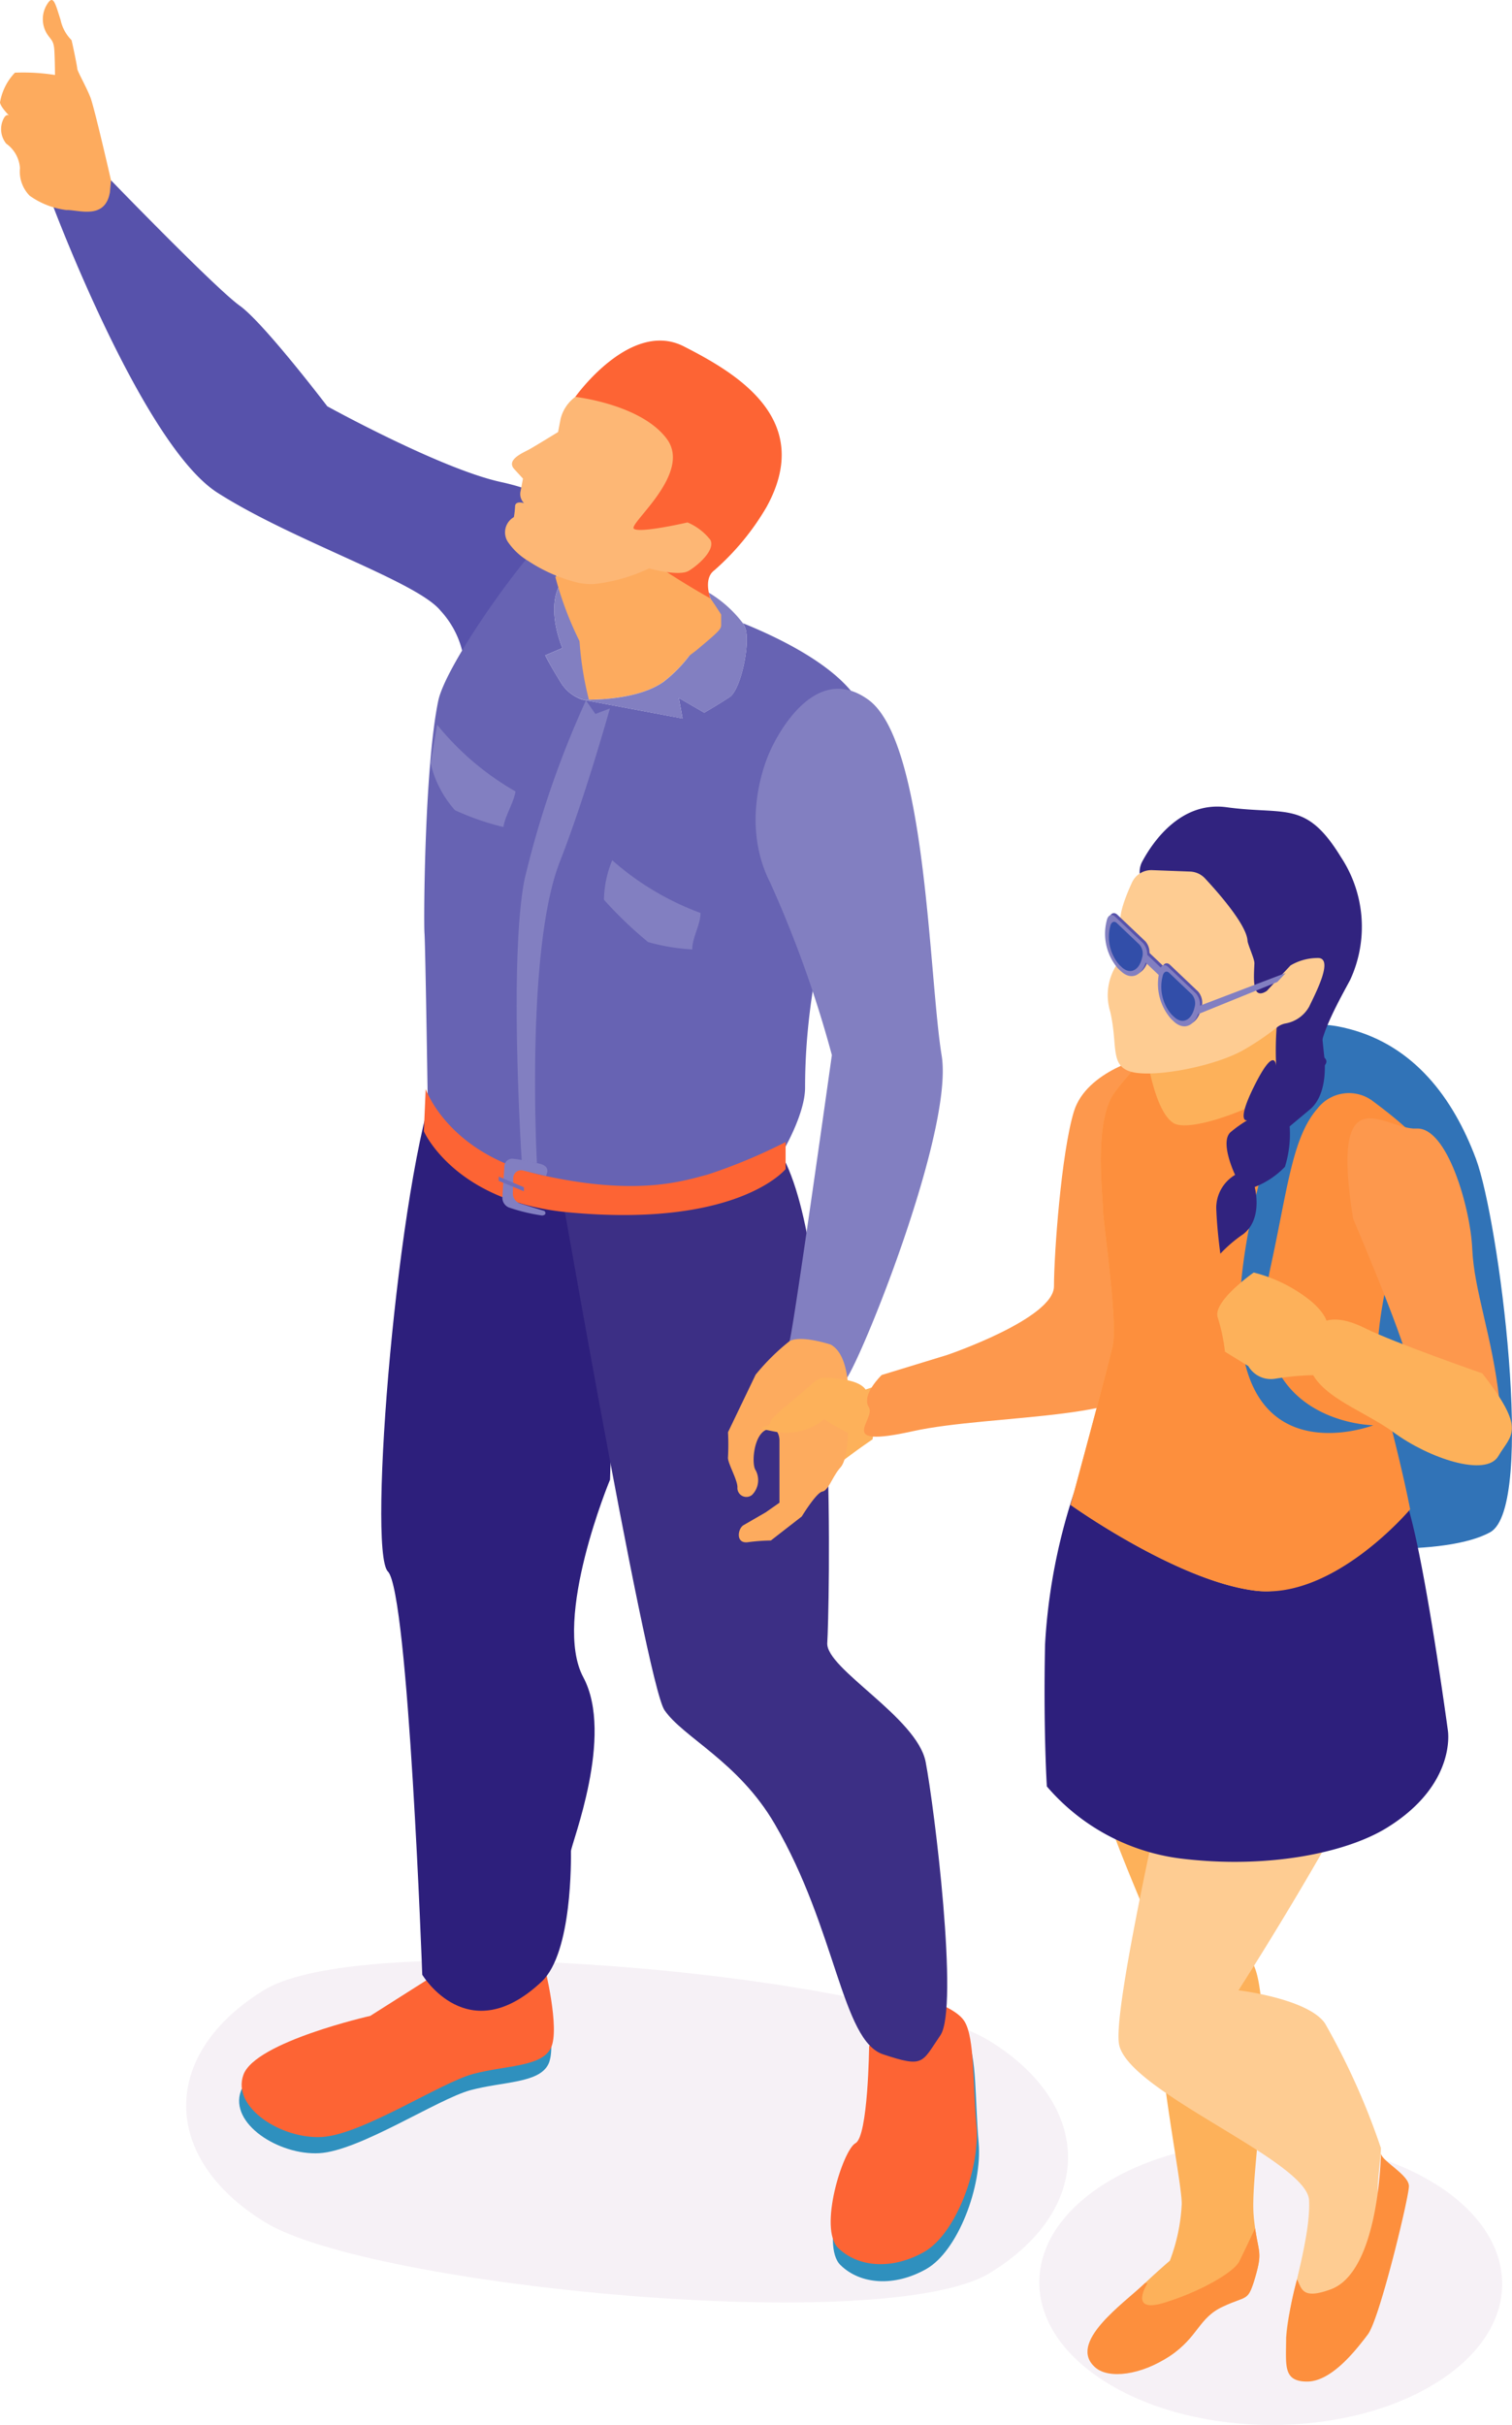<svg id="グループ_315" data-name="グループ 315" xmlns="http://www.w3.org/2000/svg" xmlns:xlink="http://www.w3.org/1999/xlink" width="110" height="176.308" viewBox="0 0 110 176.308">
  <defs>
    <clipPath id="clip-path">
      <rect id="長方形_342" data-name="長方形 342" width="110" height="176.308" fill="none"/>
    </clipPath>
  </defs>
  <g id="グループ_314" data-name="グループ 314" clip-path="url(#clip-path)">
    <path id="パス_2144" data-name="パス 2144" d="M75.665,114.165c-6.557,4.017-17.216,4-23.812-.037s-6.626-10.571-.069-14.589,17.216-4,23.812.039,6.626,10.569.069,14.588" transform="translate(28.723 59.14)" fill="#f6f1f6"/>
    <path id="パス_2145" data-name="パス 2145" d="M66.887,111.1c-7.587,4.649-45.108,1-52.741-3.674S6.479,95.189,14.066,90.54s45.108-1,52.741,3.674,7.668,12.233.081,16.883" transform="translate(5.145 54.147)" fill="#f6f1f6"/>
    <path id="パス_2146" data-name="パス 2146" d="M62.631,48.085s-.76-2.808,3.925-1.571,7.528,4.986,9.192,9.427,4.373,25.3,1.043,27.152-12.027,1.111-12.767.74-12.582-3.516-12.4-5.181,11-30.567,11-30.567" transform="translate(31.627 28.303)" fill="#3173b7"/>
    <path id="パス_2147" data-name="パス 2147" d="M43.086,62.4s-2.674.89-3.243,1.027-4.733,3.317-5.08,4.123a4.381,4.381,0,0,0-.324,1.645,16.716,16.716,0,0,1,2.114-1.958c.584-.323-.631.874-.039,1.574s.682,1.821,1.6.877a47.769,47.769,0,0,1,4.265-3.264Z" transform="translate(21.098 38.226)" fill="#fdb15a"/>
    <path id="パス_2148" data-name="パス 2148" d="M58.694,49.546l.868-1.911s-4.4.995-5.315,4S52.8,61.981,52.8,64.335s-7.771,4.994-7.771,4.994l-4.764,1.458s-1.514,1.451-.939,2.335-2.575,3.033,3.195,1.753,17.594-.737,17.332-4.27-1.163-21.059-1.163-21.059" transform="translate(23.879 29.182)" fill="#fd984d"/>
    <path id="パス_2149" data-name="パス 2149" d="M62.029,121.139c.282,2.733.692,2.338.134,4.307-.556,1.932-.69.822-2.488,1.666-1.809.821-1.664,2.775-3.751,4.153-2.09,1.4-4.02-.134-4.865-1.111-.508-.6,1.477-2.687,3.066-4.2.976-.922,1.8-1.621,1.8-1.621a13.277,13.277,0,0,0,.866-4.13c0-1.943-2.221-11.9-1.843-18.5.1-1.621-3.464-7.349-6.375-18.739-2.917-11.369,1.8-17.342,3.043-17.619s11.8,7.628,11.8,7.628S60.363,92.961,60.5,98.8c.144,5.817,1.532.966,2.087,6.794s-.832,12.9-.555,15.542" transform="translate(29.182 40.031)" fill="#fdb15a"/>
    <path id="パス_2150" data-name="パス 2150" d="M61.288,103.93c-.555,1.932-.555,1.371-2.354,2.216-1.809.821-1.8,2.225-3.885,3.6-2.087,1.4-4.436,1.685-5.412.839-2.082-1.8,2.025-4.635,3.614-6.144l.177.011s-1.432,2.219,1.177,1.432,5.107-2.221,5.494-3.009c.3-.589.877-1.821,1.155-2.409.268,1.766.522,1.743.034,3.464" transform="translate(30.055 61.547)" fill="#fd8f3d"/>
    <path id="パス_2151" data-name="パス 2151" d="M69.319,118.895c0,.822.139,9.431-.693,10.542s-2.506,2.941-4.315,2.941-1.653-.716-1.653-2.67c0-2.066,1.814-7.036,1.666-9.99-.145-2.909-13.277-7.912-13.831-11.375s5.922-30.293,5.922-30.293c-.134-8.192,13.322-12.356,13.322-12.356S72.09,73.875,72.09,79.16c0,5.262-12.9,25.3-12.9,25.3s5.047.6,6.291,2.4a51.508,51.508,0,0,1,4.07,9.068c0,.555-.231,2.122-.231,2.966" transform="translate(30.912 40.245)" fill="#fecc92"/>
    <path id="パス_2152" data-name="パス 2152" d="M64,110.211c-.832,1.109-2.637,3.469-4.446,3.469s-1.521-1.243-1.521-3.2a25.235,25.235,0,0,1,.787-4.23c.345.632.318,1.516,2.464.721,3.533-1.308,3.641-9.9,3.641-9.9,0,.555,2.035,1.561,2.035,2.4,0,.822-2.129,9.622-2.961,10.732" transform="translate(35.541 59.47)" fill="#fd8f3d"/>
    <path id="パス_2153" data-name="パス 2153" d="M49.909,67.085a42.523,42.523,0,0,0-2.748,12.822c-.131,6.28.131,10.335.131,10.335a15.335,15.335,0,0,0,9.682,5.233c6.28.785,12.048-.379,15.046-2.224,5.1-3.14,4.448-7.065,4.448-7.065s-1.961-14.522-3.27-17.27a21.43,21.43,0,0,0-1.832-3.4S52.526,62.9,49.909,67.085" transform="translate(28.869 39.641)" fill="#2d1f7c"/>
    <path id="パス_2154" data-name="パス 2154" d="M71.169,82.366s-3.719,7.913-9.414,7.225S48.3,83.352,48.3,83.352s2.641-9.726,3.053-11.524-.7-9.015-.7-9.992-.687-6.383.845-8.46a17.9,17.9,0,0,1,2.353-2.619,9.972,9.972,0,0,1,.834-.711c1.255-1.255.832-4.441.832-4.441L61.9,42.541a4.479,4.479,0,0,0,.279,3.886,2.716,2.716,0,0,0,1.632,1.466c1.264.432,7.671,21.293,7.115,27.132-.555,5.817.245,7.341.245,7.341" transform="translate(29.589 26.061)" fill="#fdb15a"/>
    <path id="パス_2155" data-name="パス 2155" d="M73,80.773s-5.551,6.605-11.246,5.917S48.3,80.45,48.3,80.45s2.643-9.726,3.053-11.524-.7-9.015-.7-9.992-.689-6.383.843-8.46a17.922,17.922,0,0,1,2.353-2.62c.056.334.622,4.03,1.943,4.841,1.388.822,7.494-1.717,8.049-2.827.534-1.066-.144-2.158,1.111-2.591,1.266.434.743,1.111,1.109,1.111.555,0,6.9,4.359,7.587,5.736.7,1.4-4.248,12.335-2.724,18C72.477,77.894,73,80.773,73,80.773" transform="translate(29.589 28.963)" fill="#fd8f3d"/>
    <path id="パス_2156" data-name="パス 2156" d="M65.3,68.527s-.011,3.83,3.128,5.531,3.925,1.308,3.4-3.27S70,62.938,69.869,59.929s-1.83-8.9-4.056-8.766S59.472,47,61.2,57.716c-.64-1.493,3.653,8.436,4.1,10.811" transform="translate(37.241 30.889)" fill="#fd984d"/>
    <path id="パス_2157" data-name="パス 2157" d="M71.689,63.4s-6.412-2.225-8.5-3.27S59.128,59.083,59,61.962s3.795,3.925,6.28,5.754,6.673,3.274,7.589,1.7,2.093-1.83-1.177-6.017" transform="translate(36.141 36.445)" fill="#fdb15a"/>
    <path id="パス_2158" data-name="パス 2158" d="M61.757,48.358A5.727,5.727,0,0,0,58.695,51.9c-9.027,28.522,6.949,22.361,6.949,22.361s-9.958-.118-7.473-11.5c1.23-5.63,1.571-9.419,3.4-11.512a2.9,2.9,0,0,1,3.885-.669s-1.869-3.922-3.7-2.221" transform="translate(34.264 29.363)" fill="#3173b7"/>
    <path id="パス_2159" data-name="パス 2159" d="M62.8,61.951s.785-.916-1.047-2.485a10.877,10.877,0,0,0-4.186-2.095s-3.009,2.095-2.617,3.272a13.161,13.161,0,0,1,.524,2.485l1.7,1.047a1.9,1.9,0,0,0,1.963.916,19.678,19.678,0,0,1,3.141-.261Z" transform="translate(33.643 35.147)" fill="#fdb15a"/>
    <path id="パス_2160" data-name="パス 2160" d="M52.124,43.939l-.656-2.432a1.559,1.559,0,0,1,.135-1.147c.71-1.326,2.746-4.414,6.142-3.948,4.3.592,5.764-.54,8.318,3.633a9.193,9.193,0,0,1,.672,8.908c-.55,1.055-2.822,4.956-1.943,5.612s-1.245,1.479-2.259,1.384-.655-2.827-1.293-3.87c-.555-.906-6.926-6.01-8.589-7.333a1.534,1.534,0,0,1-.527-.808" transform="translate(31.497 22.278)" fill="#31237f"/>
    <path id="パス_2161" data-name="パス 2161" d="M53.194,39.23a1.547,1.547,0,0,0-1.469.895c-.447.972-1.029,2.437-.8,3.062a5.41,5.41,0,0,1-.013,2.517,4.067,4.067,0,0,0-.771,3.819c.582,2.511-.069,3.985,1.613,4.39s6.184-.439,8.271-1.716a19.579,19.579,0,0,0,2.221-1.516,1.447,1.447,0,0,1,.621-.3,2.452,2.452,0,0,0,1.746-1.227c.582-1.193,1.717-3.441.7-3.536a3.885,3.885,0,0,0-2.058.542L61.53,48.013c-1.055.681-.96-.747-.9-2,.015-.323-.484-1.374-.5-1.648-.065-1.163-2.151-3.524-3.09-4.531a1.564,1.564,0,0,0-1.08-.5Z" transform="translate(30.63 24.033)" fill="#fecc92"/>
    <path id="パス_2162" data-name="パス 2162" d="M51.105,45.255l-.21-.2a3.849,3.849,0,0,1-.845-3.366l.034-.145c.09-.371.356-.487.6-.26l2.038,1.935a1.238,1.238,0,0,1,.271,1.082l-.034.147c-.277,1.151-1.106,1.513-1.85.806" transform="translate(30.606 25.221)" fill="#5752ab"/>
    <path id="パス_2163" data-name="パス 2163" d="M53.275,47.317l.21.2c.745.706,1.572.345,1.85-.806l.035-.147a1.237,1.237,0,0,0-.273-1.082l-2.038-1.937c-.239-.226-.5-.11-.593.26l-.035.147a3.855,3.855,0,0,0,.845,3.366" transform="translate(32.064 26.606)" fill="#5752ab"/>
    <path id="パス_2164" data-name="パス 2164" d="M53.086,44.081,51.841,42.9l-.132.553,1.243,1.182Z" transform="translate(31.678 26.281)" fill="#5752ab"/>
    <path id="パス_2165" data-name="パス 2165" d="M51,45.338l-.21-.2a3.853,3.853,0,0,1-.845-3.366l.035-.145c.089-.371.355-.487.593-.26L52.617,43.3a1.243,1.243,0,0,1,.273,1.082l-.035.147c-.277,1.151-1.106,1.513-1.85.806" transform="translate(30.544 25.272)" fill="#827fc1"/>
    <path id="パス_2166" data-name="パス 2166" d="M50.949,44.845l-.169-.16a3.1,3.1,0,0,1-.679-2.706l.029-.116c.071-.3.285-.392.477-.208l1.637,1.555a1,1,0,0,1,.219.869l-.029.118c-.223.926-.887,1.216-1.485.648" transform="translate(30.648 25.461)" fill="#324ea9"/>
    <path id="パス_2167" data-name="パス 2167" d="M53.175,47.4l.21.2c.745.706,1.572.345,1.85-.806l.035-.147A1.237,1.237,0,0,0,55,45.564l-2.038-1.935c-.239-.227-.5-.111-.593.258l-.035.147a3.855,3.855,0,0,0,.845,3.366" transform="translate(32.002 26.657)" fill="#827fc1"/>
    <path id="パス_2168" data-name="パス 2168" d="M53.313,47.091l-.169-.16a3.1,3.1,0,0,1-.679-2.706l.029-.118c.071-.3.285-.39.477-.208l1.638,1.556a1,1,0,0,1,.218.869l-.029.118c-.223.926-.887,1.216-1.485.648" transform="translate(32.096 26.837)" fill="#324ea9"/>
    <path id="パス_2169" data-name="パス 2169" d="M52.985,44.164,51.74,42.982l-.132.553,1.245,1.182Z" transform="translate(31.616 26.332)" fill="#827fc1"/>
    <path id="パス_2170" data-name="パス 2170" d="M54.154,46.256l6.271-2.39-.613.655-5.76,2.338Z" transform="translate(33.114 26.873)" fill="#827fc1"/>
    <path id="パス_2171" data-name="パス 2171" d="M62.708,48.269s.44,2.791-1.029,4.015L60.21,53.51a8,8,0,0,1-.343,2.938,6.129,6.129,0,0,1-2.2,1.469s.637,2.3-.834,3.428a9.934,9.934,0,0,0-1.664,1.421s-.245-1.714-.3-3.33a2.8,2.8,0,0,1,1.372-2.4s-1.176-2.45-.293-3.135a9.061,9.061,0,0,1,1.176-.832s-.882.244.587-2.646,1.519-1.272,1.519-1.272a22.973,22.973,0,0,1,.032-2.819c.114.076,3.3.516,3.3.516Z" transform="translate(33.614 28.383)" fill="#31237f"/>
    <path id="パス_2172" data-name="パス 2172" d="M38.973,32.352s.423-1.33-3.964-2.288-12.627-5.505-12.627-5.505-4.62-6.065-6.368-7.313S6.649,8.129,6.649,8.129l-2.59,1.5a1.794,1.794,0,0,1-1.73.1S8.9,27.33,14.391,30.84s14.5,6.446,16.231,8.579a6.68,6.68,0,0,1,1.735,3.8s7.844-6.1,6.615-10.863" transform="translate(1.427 4.98)" fill="#5752ab"/>
    <path id="パス_2173" data-name="パス 2173" d="M7.992,14.025l.084-.916s-1.208-5.286-1.5-6.034S5.62,5.16,5.62,4.994,5.246,3.038,5.2,2.912a2.91,2.91,0,0,1-.79-1.456C4,.166,3.872-.418,3.414.332a2.035,2.035,0,0,0,0,2.122c.334.5.5.5.542,1.25S4,5.452,4,5.452a14.841,14.841,0,0,0-2.914-.168A4.128,4.128,0,0,0,0,7.449c.042.334.666.958.666.958s-.2-.19-.413.237a1.682,1.682,0,0,0,.2,1.8,2.378,2.378,0,0,1,1,1.788,2.5,2.5,0,0,0,.708,2,5.885,5.885,0,0,0,2.664,1.04c.832-.042,2.788.75,3.162-1.248" transform="translate(0 0)" fill="#fdab5e"/>
    <path id="パス_2174" data-name="パス 2174" d="M25.723,89.477l-5.58,3.538S11.8,94.9,10.921,97.285s2.769,4.7,5.7,4.535,8.634-3.949,11.009-4.585,4.978-.493,5.659-1.893-.489-6.01-.489-6.01Z" transform="translate(6.608 54.727)" fill="#2f90be"/>
    <path id="パス_2175" data-name="パス 2175" d="M25.838,88.747l-5.58,3.538s-8.337,1.882-9.223,4.27,2.769,4.7,5.7,4.535,8.634-3.949,11.011-4.585,4.977-.493,5.657-1.895-.487-6.009-.487-6.009Z" transform="translate(6.679 54.279)" fill="#fd6434"/>
    <path id="パス_2176" data-name="パス 2176" d="M23.857,47.022s.393-4.494-2.535,3.122-5.138,34.612-3.64,36.11,2.5,29.316,2.5,29.316,3.33,5.559,8.7.489C31.112,113.944,31,107.1,31,106.6s3.175-8.407.9-12.653,1.943-14.365,1.943-14.365.66-23.941,2-25.813-11.988-6.742-11.988-6.742" transform="translate(10.537 28)" fill="#2d1f7c"/>
    <path id="パス_2177" data-name="パス 2177" d="M40.372,94.489s-.069,6.557-.99,7.054-2.711,6.2-1.259,7.623,3.925,1.6,6.244.29,4.091-6.071,3.812-9.182-.124-6.351-.86-7.57-3.688-1.829-3.543-2.079-3.4,3.864-3.4,3.864" transform="translate(23.019 55.512)" fill="#2f90be"/>
    <path id="パス_2178" data-name="パス 2178" d="M40.272,93.721s-.069,6.557-.99,7.054-2.711,6.205-1.259,7.623,3.925,1.6,6.244.29,4.091-6.072,3.812-9.184-.124-6.349-.86-7.568-3.688-1.829-3.545-2.079-3.4,3.864-3.4,3.864" transform="translate(22.958 55.042)" fill="#fd6434"/>
    <path id="パス_2179" data-name="パス 2179" d="M24.754,51.523s7.055,40.951,8.423,42.944,5.365,3.73,8.013,8.265c4.485,7.676,4.889,15.759,7.886,16.757s2.8.621,4.17-1.377-.443-16.629-1.068-19.876-7.284-6.784-7.158-8.657.832-28.264-3.348-35.537c-2.1-3.657-15.17-8.387-16.918-2.519" transform="translate(15.165 29.868)" fill="#3c2f85"/>
    <path id="パス_2180" data-name="パス 2180" d="M48.92,49.736c.624-3.059,4.37-10.488,1.374-14.233-1.8-2.256-5.394-4.012-7.968-5.054a1.76,1.76,0,0,1,.226.558c.25,1.311-.437,4.307-1.185,4.807s-1.856,1.139-1.856,1.139l-1.848-1.068.269,1.49L31.143,36.1a2,2,0,0,1-.431-.081L30.628,36a2.914,2.914,0,0,1-1.561-1.256c-.811-1.3-1.124-1.958-1.124-1.958l1.25-.532s-1.3-2.948-.066-4.812c-.748-.045-.693-3.73-1.282-3.116-2.435,2.54-7.192,9.379-7.687,11.771-1.006,4.857-1.066,16.087-1,16.9s.244,12.653.244,12.653,5.7,6.971,13.382,7.6a16.188,16.188,0,0,0,12.333-4.2s1.73-2.833,1.73-4.846c0-6.442,1.453-11.408,2.077-14.467" transform="translate(11.724 14.861)" fill="#6763b3"/>
    <path id="パス_2181" data-name="パス 2181" d="M25.761,31.268c-.073.993,1.232,2.993,1.3,3.22,1.092-.006,3.77-.145,5.381-1.261a10.122,10.122,0,0,0,3.445-4.8,2.058,2.058,0,0,0,.077-.352c-.408-.137-.65-.21-.65-.21l-5.244.781a13.894,13.894,0,0,0-2.582-1.908l-.227,2a4.868,4.868,0,0,0-1.5,2.529" transform="translate(15.78 16.38)" fill="#fdab5e"/>
    <path id="パス_2182" data-name="パス 2182" d="M25.847,31.417l-1.248.532a22.433,22.433,0,0,0,1.124,1.958,2.844,2.844,0,0,0,1.6,1.258c.066,0,.224.006.45.006a23.283,23.283,0,0,1-.679-4.222,1.626,1.626,0,0,1,.879-1.529l.374-3.311s-1.313-1.369-2.561.5.065,4.812.065,4.812" transform="translate(15.07 15.699)" fill="#827fc1"/>
    <path id="パス_2183" data-name="パス 2183" d="M26.746,31.631l-.431-.081a2.13,2.13,0,0,0,.431.081" transform="translate(16.121 19.328)" fill="#2d1f7c"/>
    <path id="パス_2184" data-name="パス 2184" d="M32.122,33.249c-1.613,1.118-4.29,1.255-5.383,1.263-.227,0-.384,0-.448,0-.037,0,.047.013.047.013l7.218,1.358-.269-1.49,1.848,1.068s1.108-.639,1.858-1.137,1.435-3.5,1.185-4.807a1.744,1.744,0,0,0-.226-.558,8.8,8.8,0,0,0-2.521-2.25,2.625,2.625,0,0,1,.213,1.393,2.333,2.333,0,0,1-.077.352,10.127,10.127,0,0,1-3.445,4.8" transform="translate(16.1 16.359)" fill="#827fc1"/>
    <path id="パス_2185" data-name="パス 2185" d="M25.052,27.047a24.679,24.679,0,0,0,2.017,5.181l.35.618a3.7,3.7,0,0,0,5.031,1.4,20.849,20.849,0,0,0,2.808-1.806c1.674-1.393,1.861-1.58,1.861-1.893v-.75a32.224,32.224,0,0,0-1.935-2.746c-.187-.063-4.1-2.746-4.1-2.746Z" transform="translate(15.347 14.887)" fill="#fdab5e"/>
    <path id="パス_2186" data-name="パス 2186" d="M26.705,23.154a27.544,27.544,0,0,1-.753-3.7s4.007-5.655,7.892-3.678,9.535,5.322,6.022,11.685a18.526,18.526,0,0,1-3.809,4.609c-.814.606-.271,2.038-.271,2.038s-5.652-3.158-6.48-4.651-2.6-6.3-2.6-6.3" transform="translate(15.899 9.405)" fill="#fd6434"/>
    <path id="パス_2187" data-name="パス 2187" d="M27.9,17.893a2.857,2.857,0,0,0-1.064,1.576c-.129.674-.189.98-.189.98s-1.656,1.018-2.084,1.255-1.734.753-1.1,1.443l.631.69s-.071.368-.176.921a.925.925,0,0,0,.252.86s-.632-.2-.65.226a6.024,6.024,0,0,1-.089.792,1.276,1.276,0,0,0-.464,1.755,4.68,4.68,0,0,0,1.511,1.432,11.631,11.631,0,0,0,3.661,1.592,4.382,4.382,0,0,0,1.3.068,12.635,12.635,0,0,0,3.828-1.118s2.172.606,2.891.173S38.1,29,37.729,28.294a4.157,4.157,0,0,0-1.664-1.272s-3.457.8-3.9.46,4.265-4.012,2.395-6.533-6.66-3.056-6.66-3.056" transform="translate(13.953 10.962)" fill="#fdb775"/>
    <path id="パス_2188" data-name="パス 2188" d="M35.143,35.584s-2.372,4.87,0,9.552a82.9,82.9,0,0,1,4.494,12.548S36.76,78.177,36.55,78.49s4.022.79,3.915,2.788S48.6,63.7,47.624,57.721c-.948-5.794-1.095-22.817-5.341-25.876s-7.141,3.74-7.141,3.74" transform="translate(20.883 19.024)" fill="#827fc1"/>
    <path id="パス_2189" data-name="パス 2189" d="M40.336,60.781s-2.187-.731-3.02-.25a15.807,15.807,0,0,0-2.462,2.435l-2.009,4.183a16.945,16.945,0,0,1,0,1.809c-.061.376.687,1.624.687,2.185a.652.652,0,0,0,1.061.563,1.517,1.517,0,0,0,.261-1.8c-.313-.437-.153-2.564.784-2.938s.951.747.951.747v4.557l-1,.7L33.98,73.9c-.431.248-.6,1.368.316,1.243a13.928,13.928,0,0,1,1.669-.124l2.248-1.748s1.061-1.743,1.5-1.811.748-1.124,1.311-1.748.561-2.622.561-3.433.374-4.557-1.248-5.494" transform="translate(20.118 36.982)" fill="#fdab5e"/>
    <path id="パス_2190" data-name="パス 2190" d="M42.055,63.3s.027-.8-1.75-1.053-1.646-.253-2.822.792S35,65,35,65.394s-1.7.261.392.653a4.357,4.357,0,0,0,3.527-.914s1.959,1.306,2.482,1.176.653-3,.653-3" transform="translate(21.044 38.051)" fill="#fdb15a"/>
    <path id="パス_2191" data-name="パス 2191" d="M19.254,49.1s1.638,4.757,8.542,6.28,10.2.4,11.967-.06a39.635,39.635,0,0,0,5.676-2.367V54.92s-3.469,4.314-15.86,3.138c-8.231-.781-10.458-5.886-10.458-5.886Z" transform="translate(11.715 30.078)" fill="#fd6434"/>
    <path id="パス_2192" data-name="パス 2192" d="M22.812,52.778l-.147,2.245a.765.765,0,0,0,.548.787,13.284,13.284,0,0,0,2.343.558c.406-.048.177-.327.177-.327L23.972,55.5a.767.767,0,0,1-.545-.753l.027-1.111a.572.572,0,0,1,.7-.543c.727.171,1.766.416,1.708.4-.09-.019.413-.614-.39-.864a15.559,15.559,0,0,0-2.011-.387.572.572,0,0,0-.65.529" transform="translate(13.884 32.005)" fill="#827fc1"/>
    <path id="パス_2193" data-name="パス 2193" d="M22.5,53.046l1.835.776-.006.289L22.5,53.358Z" transform="translate(13.782 32.497)" fill="#706db8"/>
    <path id="パス_2194" data-name="パス 2194" d="M28.348,31.579a70.256,70.256,0,0,0-4.475,13.046c-1.14,5.883-.2,20.377-.2,20.377l1.109.214s-.842-15.534,1.671-21.922c1.83-4.652,3.638-11.132,3.638-11.132l-1.055.4Z" transform="translate(14.28 19.346)" fill="#827fc1"/>
    <path id="パス_2195" data-name="パス 2195" d="M24.714,40.109A19.326,19.326,0,0,1,21.2,38.89a7.78,7.78,0,0,1-1.772-3.412q.239-1.4.477-2.8a20.266,20.266,0,0,0,5.7,4.846c-.147.863-.739,1.726-.885,2.588" transform="translate(11.9 20.017)" fill="#827fc1"/>
    <path id="パス_2196" data-name="パス 2196" d="M33.672,45.268a14.759,14.759,0,0,1-3.214-.535,29.563,29.563,0,0,1-3.211-3.077,7.822,7.822,0,0,1,.6-2.872,20.31,20.31,0,0,0,6.423,3.832c0,.874-.6,1.777-.6,2.653" transform="translate(16.692 23.76)" fill="#827fc1"/>
  </g>
</svg>
